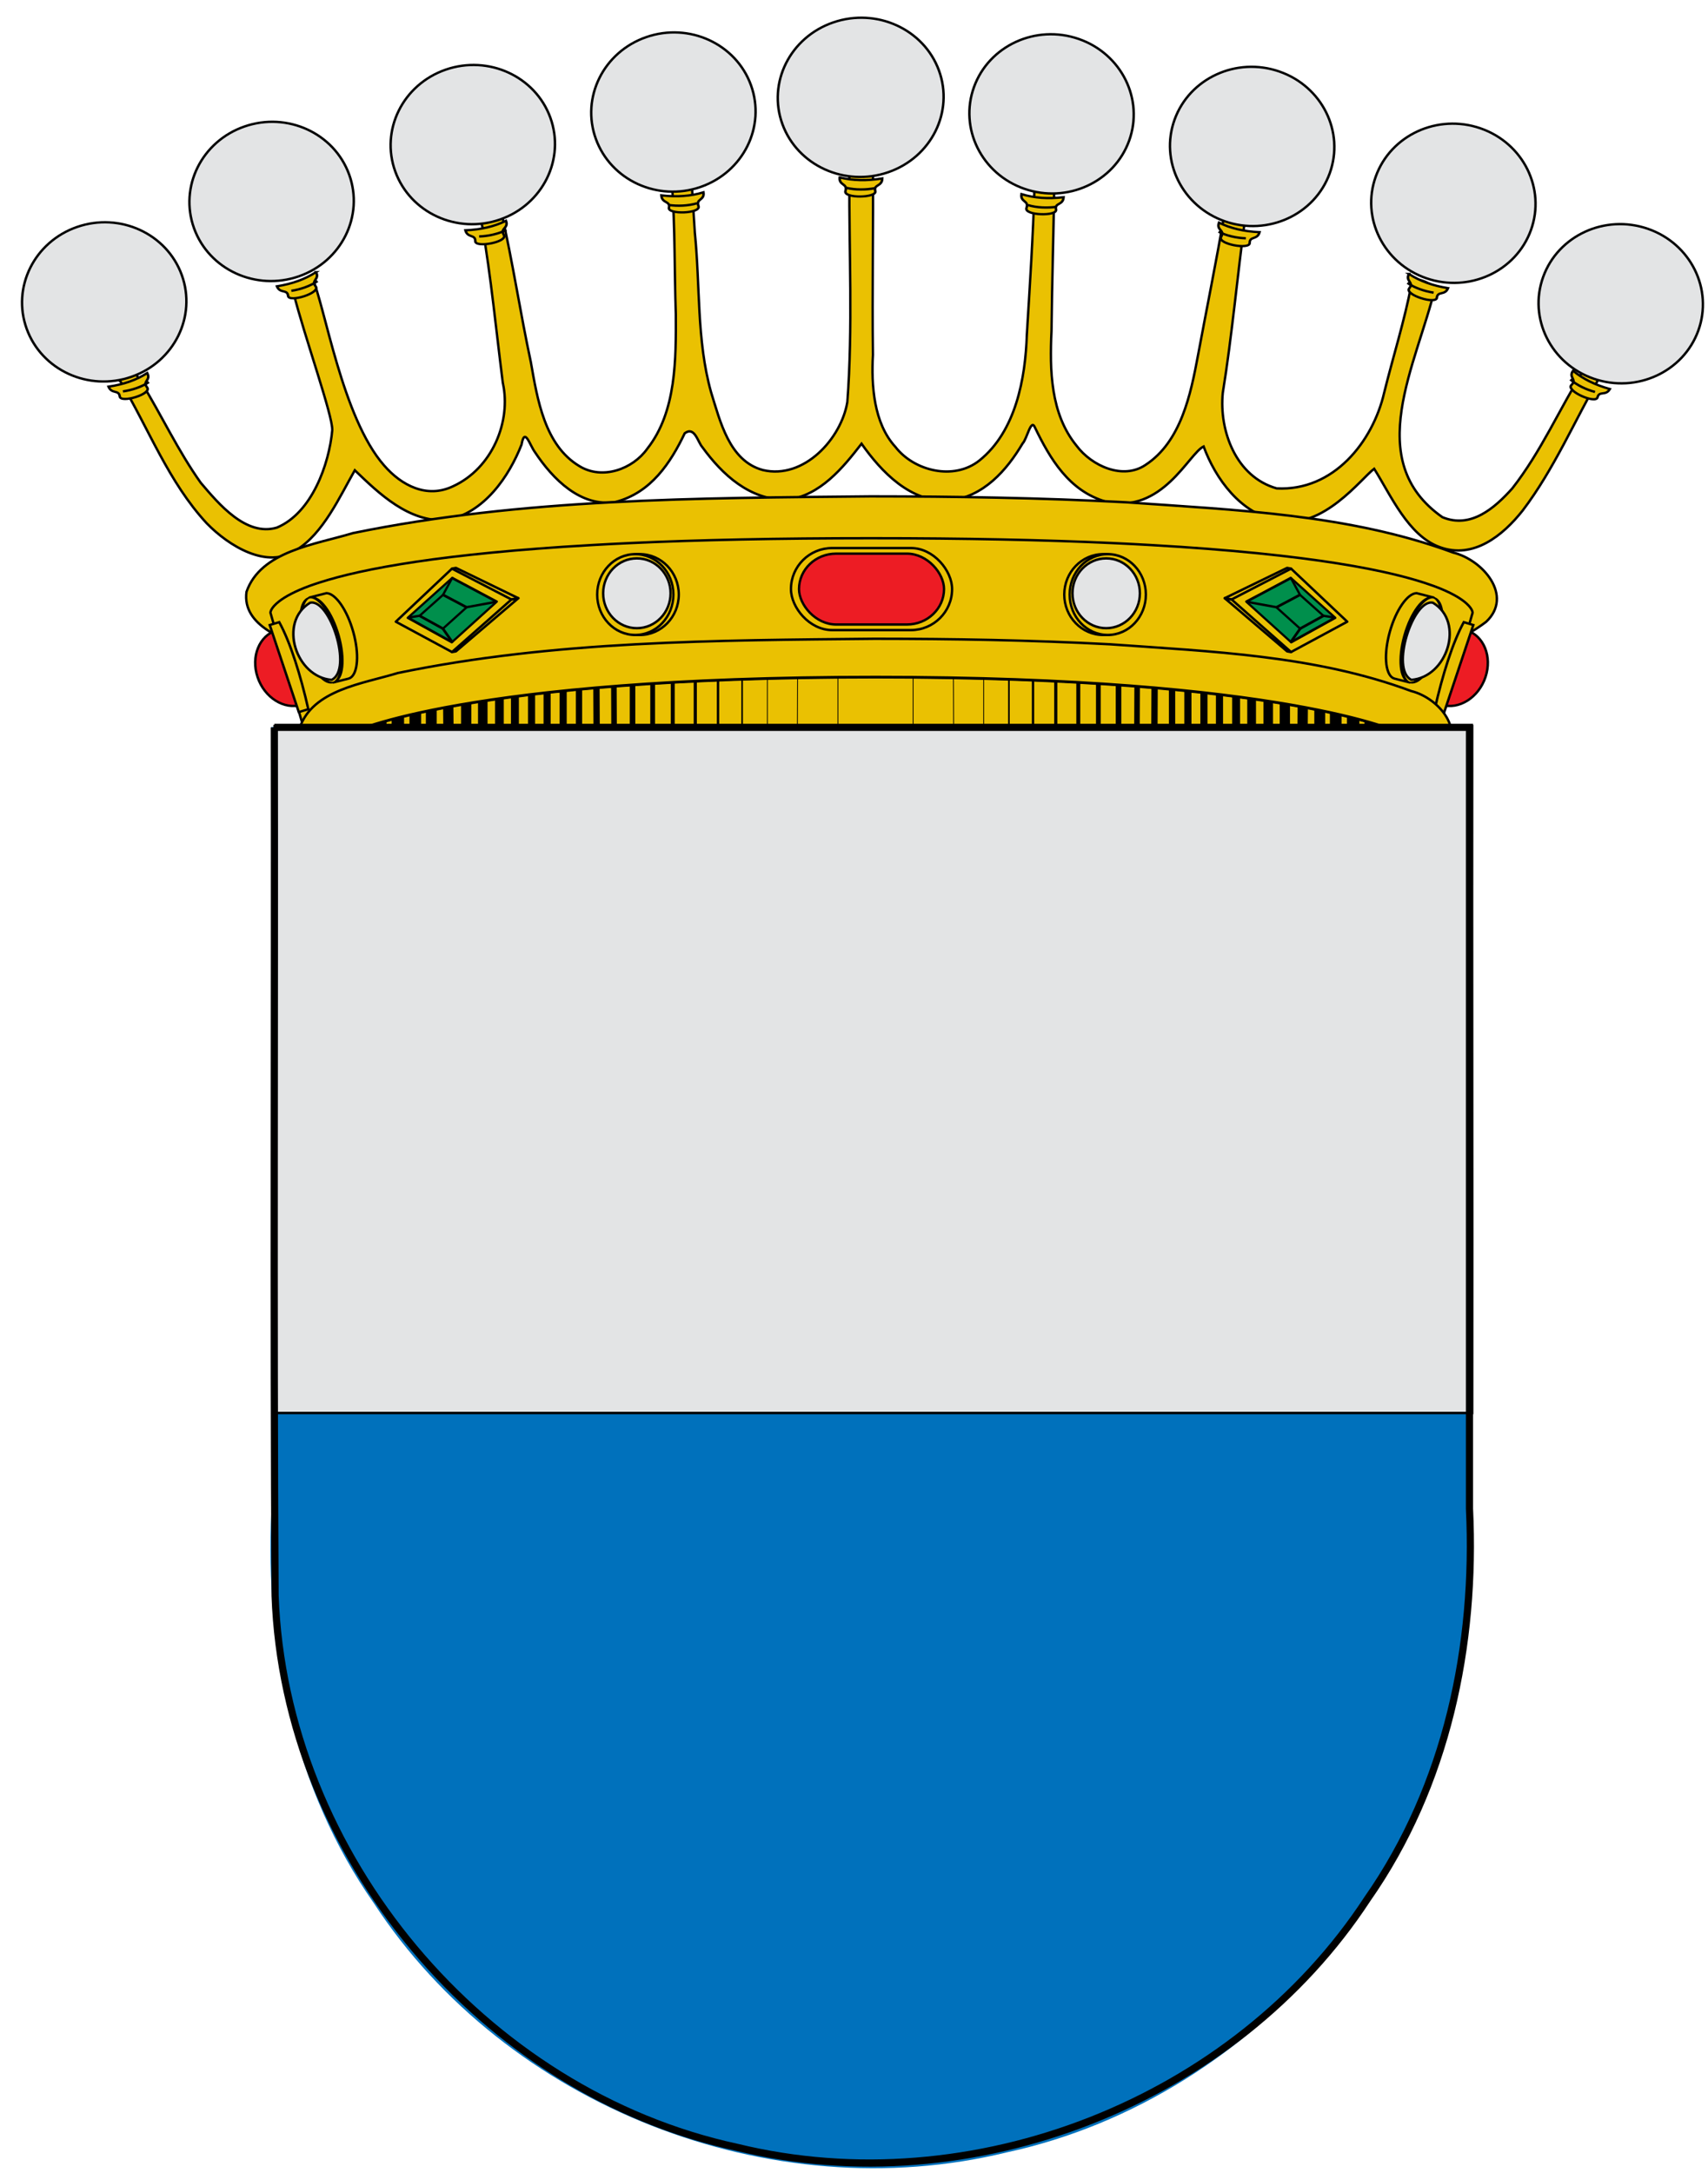 <?xml version="1.0" encoding="UTF-8" standalone="no"?>
<!-- Created with Inkscape (http://www.inkscape.org/) -->

<svg
   xmlns:dc="http://purl.org/dc/elements/1.1/"
   xmlns:cc="http://creativecommons.org/ns#"
   xmlns:rdf="http://www.w3.org/1999/02/22-rdf-syntax-ns#"
   xmlns:svg="http://www.w3.org/2000/svg"
   xmlns="http://www.w3.org/2000/svg"
   xmlns:sodipodi="http://sodipodi.sourceforge.net/DTD/sodipodi-0.dtd"
   xmlns:inkscape="http://www.inkscape.org/namespaces/inkscape"
   version="1.0"
   width="710.004"
   height="903.123"
   id="svg3194"
   inkscape:version="0.48.2 r9819"
   sodipodi:docname="COA Count of las Torres de Alcorrin.svg">
  <sodipodi:namedview
     pagecolor="#ffffff"
     bordercolor="#666666"
     borderopacity="1"
     objecttolerance="10"
     gridtolerance="10"
     guidetolerance="10"
     inkscape:pageopacity="0"
     inkscape:pageshadow="2"
     inkscape:window-width="1366"
     inkscape:window-height="706"
     id="namedview149"
     showgrid="false"
     inkscape:zoom="0.44680682"
     inkscape:cx="175.20911"
     inkscape:cy="407.53459"
     inkscape:window-x="-8"
     inkscape:window-y="-8"
     inkscape:window-maximized="1"
     inkscape:current-layer="svg3194"
     inkscape:object-paths="false"
     inkscape:object-nodes="false"
     inkscape:snap-smooth-nodes="false"
     inkscape:snap-nodes="false"
     inkscape:snap-global="false" />
  <defs
     id="defs3196">
    <inkscape:path-effect
       effect="spiro"
       id="path-effect9790"
       is_visible="true" />
    <inkscape:path-effect
       effect="spiro"
       id="path-effect9786"
       is_visible="true" />
    <inkscape:path-effect
       effect="spiro"
       id="path-effect8270"
       is_visible="true" />
    <inkscape:path-effect
       effect="spiro"
       id="path-effect13009"
       is_visible="true" />
    <inkscape:path-effect
       effect="spiro"
       id="path-effect13003"
       is_visible="true" />
    <inkscape:path-effect
       effect="spiro"
       id="path-effect12999"
       is_visible="true" />
    <inkscape:path-effect
       effect="spiro"
       id="path-effect12995"
       is_visible="true" />
    <inkscape:path-effect
       effect="spiro"
       id="path-effect12959"
       is_visible="true" />
    <inkscape:path-effect
       effect="spiro"
       id="path-effect12955"
       is_visible="true" />
    <inkscape:path-effect
       effect="spiro"
       id="path-effect12951"
       is_visible="true" />
    <inkscape:path-effect
       effect="spiro"
       id="path-effect12947"
       is_visible="true" />
    <inkscape:path-effect
       effect="spiro"
       id="path-effect12943"
       is_visible="true" />
    <inkscape:path-effect
       effect="spiro"
       id="path-effect12939"
       is_visible="true" />
    <inkscape:path-effect
       effect="spiro"
       id="path-effect12935"
       is_visible="true" />
    <inkscape:path-effect
       effect="spiro"
       id="path-effect12931"
       is_visible="true" />
    <inkscape:path-effect
       effect="spiro"
       id="path-effect12923"
       is_visible="true" />
    <inkscape:path-effect
       effect="spiro"
       id="path-effect12915"
       is_visible="true" />
    <inkscape:path-effect
       effect="spiro"
       id="path-effect12911"
       is_visible="true" />
    <inkscape:path-effect
       effect="spiro"
       id="path-effect12907"
       is_visible="true" />
    <inkscape:path-effect
       effect="spiro"
       id="path-effect12903"
       is_visible="true" />
    <inkscape:path-effect
       effect="spiro"
       id="path-effect12899"
       is_visible="true" />
    <inkscape:path-effect
       effect="spiro"
       id="path-effect12895"
       is_visible="true" />
    <inkscape:path-effect
       effect="spiro"
       id="path-effect12891"
       is_visible="true" />
    <inkscape:path-effect
       effect="spiro"
       id="path-effect12887"
       is_visible="true" />
    <inkscape:path-effect
       effect="spiro"
       id="path-effect12883"
       is_visible="true" />
    <inkscape:path-effect
       effect="spiro"
       id="path-effect12879"
       is_visible="true" />
    <inkscape:path-effect
       effect="spiro"
       id="path-effect12875"
       is_visible="true" />
    <inkscape:path-effect
       effect="spiro"
       id="path-effect12871"
       is_visible="true" />
    <inkscape:path-effect
       effect="spiro"
       id="path-effect12867"
       is_visible="true" />
    <inkscape:path-effect
       effect="spiro"
       id="path-effect12863"
       is_visible="true" />
    <inkscape:path-effect
       effect="spiro"
       id="path-effect12859"
       is_visible="true" />
    <inkscape:path-effect
       effect="spiro"
       id="path-effect12855"
       is_visible="true" />
    <inkscape:path-effect
       effect="spiro"
       id="path-effect12851"
       is_visible="true" />
    <inkscape:path-effect
       effect="spiro"
       id="path-effect12847"
       is_visible="true" />
    <inkscape:path-effect
       effect="spiro"
       id="path-effect12083"
       is_visible="true" />
    <inkscape:path-effect
       effect="spiro"
       id="path-effect12071"
       is_visible="true" />
    <inkscape:path-effect
       effect="spiro"
       id="path-effect12059"
       is_visible="true" />
    <inkscape:path-effect
       effect="spiro"
       id="path-effect12055"
       is_visible="true" />
    <inkscape:path-effect
       effect="spiro"
       id="path-effect12051"
       is_visible="true" />
    <inkscape:path-effect
       effect="spiro"
       id="path-effect12047"
       is_visible="true" />
    <inkscape:path-effect
       effect="spiro"
       id="path-effect12043"
       is_visible="true" />
    <inkscape:path-effect
       effect="spiro"
       id="path-effect12039"
       is_visible="true" />
    <inkscape:path-effect
       effect="spiro"
       id="path-effect12035"
       is_visible="true" />
    <inkscape:path-effect
       effect="spiro"
       id="path-effect5107"
       is_visible="true" />
    <inkscape:path-effect
       effect="spiro"
       id="path-effect12903-1"
       is_visible="true" />
    <inkscape:path-effect
       effect="spiro"
       id="path-effect5107-4"
       is_visible="true" />
    <inkscape:path-effect
       effect="spiro"
       id="path-effect12903-1-1"
       is_visible="true" />
    <inkscape:path-effect
       effect="spiro"
       id="path-effect5107-3"
       is_visible="true" />
    <inkscape:path-effect
       effect="spiro"
       id="path-effect12903-1-6"
       is_visible="true" />
    <clipPath
       clipPathUnits="userSpaceOnUse"
       id="clipPath11164">
      <path
         style="fill:none;stroke:#000000;stroke-width:2.989;stroke-linecap:butt;stroke-linejoin:miter;stroke-miterlimit:4;stroke-opacity:1;stroke-dasharray:none;stroke-dashoffset:0;marker:none;visibility:visible;display:inline;overflow:visible;enable-background:accumulate"
         d="m -455.175,346.149 c -0.203,120.344 0.408,240.701 -0.31,361.036 -3.821,107.997 -86.199,206.638 -191.393,229.445 -97.318,23.791 -206.264,-18.964 -261.194,-103.277 -32.898,-47.154 -45.013,-105.509 -42.3,-162.312 0,-108.298 0,-216.595 0,-324.893 165.066,0 330.132,0 495.198,0 z"
         id="path11166"
         inkscape:connector-curvature="0" />
    </clipPath>
  </defs>
  <g
     id="g3625"
     transform="matrix(0.984,0,0,1,9.206,8.168)">
    <g
       transform="translate(31.562,4.466)"
       id="layer3-4"
       style="display:inline"
       inkscape:label="Timbre">
      <g
         id="g2464">
        <path
           inkscape:connector-curvature="0"
           style="fill:#eac102;fill-opacity:1;stroke:#010101;stroke-width:1.008;stroke-miterlimit:4;stroke-dasharray:none"
           d="m 319.137,54.198 c -3.037,0.469 -0.396,5.061 -1.239,7.001 -0.174,31.055 1.508,62.271 -0.855,93.226 -2.518,15.175 -18.276,32.355 -35.689,28.3 -14.245,-3.797 -18.056,-20.346 -21.907,-32.448 -6.103,-21.493 -4.54,-44.138 -6.828,-66.169 -0.495,-7.646 -0.99,-15.292 -1.484,-22.938 -2.755,-0.126 -9.369,-1.413 -8.157,3.207 1.334,17.713 0.987,35.672 1.598,53.482 0.07,18.251 0.374,40.534 -12.036,55.983 -6.067,8.472 -18.975,13.155 -28.72,7.237 -14.744,-8.708 -17.736,-27.94 -20.479,-43.197 -4.502,-20.647 -7.684,-41.823 -12.46,-62.238 -2.993,1.081 -9.82,1.165 -8.063,5.766 3.751,21.495 5.875,43.434 8.688,65.132 3.618,16.018 -4.528,35.463 -20.97,42.892 -11.061,5.257 -21.821,-0.259 -29.177,-8.607 -17.813,-19.981 -25.01,-66.399 -30.451,-78.205 -4.193,0.954 -10.805,2.691 -7.816,6.528 4.593,18.025 16.658,51.13 16.348,57.044 -1.315,14.041 -8.573,34.336 -23.376,40.45 -13.038,3.819 -24.608,-9.866 -32.189,-18.651 -9.542,-13.199 -16.532,-28.002 -25.108,-41.807 -2.755,-2.667 -4.396,-11.569 -7.8,-10.645 -3.962,2.373 -4.957,7.549 -0.969,10.385 11.968,19.744 20.266,41.763 36.408,58.924 9.333,9.451 25.691,19.404 37.877,11.091 11.344,-6.81 18.327,-22.179 24.689,-33.125 10.333,9.784 22.809,21.616 38.564,20.74 16.116,-2.81 26.666,-18.323 31.876,-31.419 1.327,-7.509 3.466,0.27 5.656,3.148 7.556,11.224 19.43,23.08 34.158,20.681 14.931,-3.889 23.127,-16.219 29.126,-28.536 4.225,-3.025 5.469,3.639 7.469,5.825 8.378,11.314 19.922,22.024 35.814,21.858 14.034,-1.829 23.509,-13.308 31.408,-23.329 8.368,11.663 20.603,24.432 36.908,23.711 14.679,-1.666 24.365,-12.589 31.158,-23.858 1.816,-1.811 3.485,-10.378 5.126,-6.723 6.409,13.049 14.421,26.55 30.094,30.964 23.768,5.292 34.914,-19.987 41.219,-22.946 5.003,13.294 15.538,28.002 31.596,30.889 18.862,3.841 35.195,-17.84 40.455,-21.627 6.985,10.878 14.365,27.846 27.735,32.571 14.206,5.139 26.708,-4.879 34.997,-15.212 13.267,-17.173 21.92,-37.303 32.844,-55.964 3.456,-3.006 1.205,-5.577 -1.775,-7.576 -3.414,-2.989 -3.927,3.176 -5.155,4.905 -10.331,16.364 -18.15,34.184 -30.315,49.46 -7.462,8.18 -17.522,16.849 -29.501,11.944 -34.15,-23.559 -10.825,-63.357 -3.029,-95.578 -2.053,-1.43 -9.84,-5.578 -10.034,-1.325 -2.903,15.158 -7.754,30.088 -11.532,45.127 -4.803,20.45 -21.377,41.026 -45.408,39.803 -17.28,-4.815 -24.354,-24.012 -22.782,-39.656 3.923,-23.943 6.134,-48.501 9.438,-72.457 -2.733,-0.32 -6.336,-3.713 -8.719,-2.059 -3.422,19.64 -7.501,39.411 -11.23,59.091 -2.995,15.808 -7.113,35.694 -22.115,45.314 -9.511,6.357 -22.745,0.453 -29.126,-7.943 -11.084,-13.32 -11.367,-31.467 -10.592,-47.804 0.226,-21.233 0.909,-42.459 1.216,-63.69 -3.15,-0.417 -9.9,-0.937 -8.407,4.001 -0.596,20.313 -1.964,40.902 -3.24,61.3 -0.582,18.096 -4.644,40.188 -20.042,52.312 -10.773,8.456 -27.612,4.389 -35.501,-5.678 -9.18,-9.886 -10.183,-25.612 -9.469,-38.214 -0.341,-26.589 0.212,-53.827 0,-80.017 -2.945,-0.021 -5.766,-0.771 -8.719,-0.647 z"
           id="path10045"
           sodipodi:nodetypes="cccccccccccccccccccccccccccccccccccccccccccccccccccccccccsccccccccccc" />
        <path
           inkscape:connector-curvature="0"
           id="path5045"
           d="m 327.033,193.657 c -73.112,0.722 -147.064,0.79 -218.867,15.278 -16.024,4.784 -38.932,7.455 -44.947,24.4 -1.973,14.153 16.144,20.151 27.46,24.041 53.91,15.307 110.874,16.603 166.732,18.996 86.902,1.649 174.363,2.318 260.621,-9.112 23.565,-4.306 49.513,-6.963 68.891,-21.47 11.571,-10.721 -1.237,-25.711 -14.028,-28.794 -43.88,-15.926 -91.739,-17.634 -138.148,-20.877 -35.868,-1.851 -71.797,-2.437 -107.715,-2.461 z"
           style="fill:#eac102;fill-rule:evenodd;stroke:#000000;stroke-width:1.008;stroke-linecap:butt;stroke-linejoin:miter;stroke-miterlimit:4;stroke-opacity:1;stroke-dasharray:none" />
        <path
           inkscape:connector-curvature="0"
           id="path5047"
           d="m 327.259,211.055 c -39.85,0 -73.457,0.734 -101.782,2.01 -5.665,0.255 -11.134,0.54 -16.385,0.835 -62.985,3.54 -96.758,9.798 -114.857,15.515 -1.508,0.476 -2.939,0.936 -4.238,1.404 -6.472,2.33 -10.452,4.561 -12.874,6.373 -0.476,0.356 -0.886,0.699 -1.251,1.024 -0.378,0.338 -0.694,0.648 -0.969,0.948 -1.618,1.77 -1.574,2.845 -1.574,2.845 l 13.762,47 44.999,0 390.338,0 44.999,0 13.762,-47 c 0,0 0.044,-1.075 -1.574,-2.845 -0.274,-0.3 -0.59,-0.611 -0.969,-0.948 -2.214,-1.982 -6.356,-4.6 -14.125,-7.397 -0.011,-0.004 -0.029,0.004 -0.04,0 -16.881,-6.07 -50.819,-13.083 -119.055,-16.918 -0.013,-7.3e-4 -0.028,7.3e-4 -0.04,0 -5.251,-0.295 -10.68,-0.579 -16.345,-0.835 -28.326,-1.276 -61.929,-2.01 -101.782,-2.01 z"
           style="fill:#eac102;fill-opacity:1;fill-rule:evenodd;stroke:#000000;stroke-width:1.008;stroke-linecap:butt;stroke-linejoin:miter;stroke-miterlimit:4;stroke-opacity:1;stroke-dasharray:none" />
        <path
           transform="matrix(0.714,0,0,0.728,-840.975,-280.273)"
           d="m 1796.348,707.071 c 0,12.739 -10.327,23.066 -23.066,23.066 -12.739,0 -23.066,-10.327 -23.066,-23.066 0,-12.739 10.327,-23.066 23.066,-23.066 12.739,0 23.066,10.327 23.066,23.066 z"
           sodipodi:ry="23.065676"
           sodipodi:rx="23.065676"
           sodipodi:cy="707.07074"
           sodipodi:cx="1773.2821"
           id="path5051"
           style="fill:#eac102;fill-opacity:1;fill-rule:evenodd;stroke:#000000;stroke-width:1.399;stroke-linecap:round;stroke-linejoin:round;stroke-miterlimit:4;stroke-opacity:1;stroke-dasharray:none;stroke-dashoffset:0;marker:none;visibility:visible;display:inline;overflow:visible;enable-background:accumulate"
           sodipodi:type="arc" />
        <path
           sodipodi:type="arc"
           style="fill:#eac102;fill-opacity:1;fill-rule:evenodd;stroke:#000000;stroke-width:1.415;stroke-linecap:round;stroke-linejoin:round;stroke-miterlimit:4;stroke-opacity:1;stroke-dasharray:none;stroke-dashoffset:0;marker:none;visibility:visible;display:inline;overflow:visible;enable-background:accumulate"
           id="path5053"
           sodipodi:cx="1773.2821"
           sodipodi:cy="707.07074"
           sodipodi:rx="23.065676"
           sodipodi:ry="23.065676"
           d="m 1796.348,707.071 c 0,12.739 -10.327,23.066 -23.066,23.066 -12.739,0 -23.066,-10.327 -23.066,-23.066 0,-12.739 10.327,-23.066 23.066,-23.066 12.739,0 23.066,10.327 23.066,23.066 z"
           transform="matrix(0.698,0,0,0.728,-810.693,-280.273)" />
        <path
           transform="matrix(0.617,0,0,0.629,-667.72,-210.807)"
           d="m 1796.348,707.071 c 0,12.739 -10.327,23.066 -23.066,23.066 -12.739,0 -23.066,-10.327 -23.066,-23.066 0,-12.739 10.327,-23.066 23.066,-23.066 12.739,0 23.066,10.327 23.066,23.066 z"
           sodipodi:ry="23.065676"
           sodipodi:rx="23.065676"
           sodipodi:cy="707.07074"
           sodipodi:cx="1773.2821"
           id="path5055"
           style="fill:#e3e4e5;fill-opacity:1;fill-rule:evenodd;stroke:#000000;stroke-width:1.618;stroke-linecap:round;stroke-linejoin:round;stroke-miterlimit:4;stroke-opacity:1;stroke-dasharray:none;stroke-dashoffset:0;marker:none;visibility:visible;display:inline;overflow:visible;enable-background:accumulate"
           sodipodi:type="arc" />
        <path
           sodipodi:type="arc"
           style="fill:#eac102;fill-opacity:1;fill-rule:evenodd;stroke:#000000;stroke-width:1.399;stroke-linecap:round;stroke-linejoin:round;stroke-miterlimit:4;stroke-opacity:1;stroke-dasharray:none;stroke-dashoffset:0;marker:none;visibility:visible;display:inline;overflow:visible;enable-background:accumulate"
           id="path7347"
           sodipodi:cx="1773.2821"
           sodipodi:cy="707.07074"
           sodipodi:rx="23.065676"
           sodipodi:ry="23.065676"
           d="m 1796.348,707.071 c 0,12.739 -10.327,23.066 -23.066,23.066 -12.739,0 -23.066,-10.327 -23.066,-23.066 0,-12.739 10.327,-23.066 23.066,-23.066 12.739,0 23.066,10.327 23.066,23.066 z"
           transform="matrix(-0.714,0,0,0.728,1495.493,-280.273)" />
        <path
           transform="matrix(-0.698,0,0,0.728,1465.21,-280.273)"
           d="m 1796.348,707.071 c 0,12.739 -10.327,23.066 -23.066,23.066 -12.739,0 -23.066,-10.327 -23.066,-23.066 0,-12.739 10.327,-23.066 23.066,-23.066 12.739,0 23.066,10.327 23.066,23.066 z"
           sodipodi:ry="23.065676"
           sodipodi:rx="23.065676"
           sodipodi:cy="707.07074"
           sodipodi:cx="1773.2821"
           id="path7349"
           style="fill:#eac102;fill-opacity:1;fill-rule:evenodd;stroke:#000000;stroke-width:1.415;stroke-linecap:round;stroke-linejoin:round;stroke-miterlimit:4;stroke-opacity:1;stroke-dasharray:none;stroke-dashoffset:0;marker:none;visibility:visible;display:inline;overflow:visible;enable-background:accumulate"
           sodipodi:type="arc" />
        <path
           sodipodi:type="arc"
           style="fill:#e3e4e5;fill-opacity:1;fill-rule:evenodd;stroke:#000000;stroke-width:1.618;stroke-linecap:round;stroke-linejoin:round;stroke-miterlimit:4;stroke-opacity:1;stroke-dasharray:none;stroke-dashoffset:0;marker:none;visibility:visible;display:inline;overflow:visible;enable-background:accumulate"
           id="path7351"
           sodipodi:cx="1773.2821"
           sodipodi:cy="707.07074"
           sodipodi:rx="23.065676"
           sodipodi:ry="23.065676"
           d="m 1796.348,707.071 c 0,12.739 -10.327,23.066 -23.066,23.066 -12.739,0 -23.066,-10.327 -23.066,-23.066 0,-12.739 10.327,-23.066 23.066,-23.066 12.739,0 23.066,10.327 23.066,23.066 z"
           transform="matrix(-0.617,0,0,0.629,1322.237,-210.807)" />
        <path
           inkscape:connector-curvature="0"
           style="fill:none;stroke:#000000;stroke-width:1.008;stroke-linecap:round;stroke-linejoin:round;stroke-miterlimit:4;stroke-opacity:1;stroke-dasharray:none"
           d="m 178.06,235.987 -26.366,-12.593 -1.689,0.304 25.146,12.812 2.909,-0.524 z"
           id="path7354"
           sodipodi:nodetypes="ccccc" />
        <path
           inkscape:connector-curvature="0"
           sodipodi:nodetypes="ccccc"
           id="path5069"
           d="m 178.06,235.987 -26.366,22.086 -1.689,0.304 25.146,-21.867 2.909,-0.524 z"
           style="fill:none;stroke:#000000;stroke-width:1.008;stroke-linecap:round;stroke-linejoin:round;stroke-miterlimit:4;stroke-opacity:1;stroke-dasharray:none" />
        <path
           inkscape:connector-curvature="0"
           style="fill:none;stroke:#000000;stroke-width:1.008;stroke-linecap:round;stroke-linejoin:round;stroke-miterlimit:4;stroke-opacity:1;stroke-dasharray:none;stroke-dashoffset:0;marker:none;visibility:visible;display:inline;overflow:visible;enable-background:accumulate"
           d="m 149.967,258.324 -23.679,-12.572 23.625,-21.948"
           id="path5071"
           sodipodi:nodetypes="ccc" />
        <g
           style="stroke:#000000;stroke-width:1.963;stroke-miterlimit:4;stroke-opacity:1;stroke-dasharray:none"
           id="g5073"
           transform="matrix(-0.523,0.094,0,0.504,1161.08,-294.588)">
          <path
             inkscape:connector-curvature="0"
             id="path5075"
             d="m 1897.048,701.806 36.161,26.636 35.632,-26.812 -35.809,-26.107 -35.985,26.283 z"
             style="fill:#008f4c;fill-rule:evenodd;stroke:#000000;stroke-width:1.963;stroke-linecap:round;stroke-linejoin:round;stroke-miterlimit:4;stroke-opacity:1;stroke-dasharray:none" />
          <path
             inkscape:connector-curvature="0"
             style="fill:none;stroke:#000000;stroke-width:1.963;stroke-linecap:round;stroke-linejoin:round;stroke-miterlimit:4;stroke-opacity:1;stroke-dasharray:none"
             d="m 1921.365,701.89 19.128,14.028 18.849,-14.121 -18.942,-13.75 -19.035,13.842 z"
             id="path5077" />
          <path
             inkscape:connector-curvature="0"
             sodipodi:nodetypes="cc"
             id="path5079"
             d="m 1933.033,728.266 7.497,-12.348"
             style="fill:none;stroke:#000000;stroke-width:1.963;stroke-linecap:round;stroke-linejoin:round;stroke-miterlimit:4;stroke-opacity:1;stroke-dasharray:none" />
          <path
             inkscape:connector-curvature="0"
             sodipodi:nodetypes="cc"
             id="path5081"
             d="m 1968.312,701.63 -9.041,0.133"
             style="fill:none;stroke:#000000;stroke-width:1.963;stroke-linecap:round;stroke-linejoin:round;stroke-miterlimit:4;stroke-opacity:1;stroke-dasharray:none" />
          <path
             inkscape:connector-curvature="0"
             id="path5083"
             d="m 1921.391,701.806 -23.637,0"
             style="fill:none;stroke:#000000;stroke-width:1.963;stroke-linecap:round;stroke-linejoin:round;stroke-miterlimit:4;stroke-opacity:1;stroke-dasharray:none" />
          <path
             inkscape:connector-curvature="0"
             sodipodi:nodetypes="cc"
             id="path5085"
             d="m 1940.485,688.18 -7.452,-12.657"
             style="fill:none;stroke:#000000;stroke-width:1.963;stroke-linecap:round;stroke-linejoin:round;stroke-miterlimit:4;stroke-opacity:1;stroke-dasharray:none" />
        </g>
        <path
           inkscape:connector-curvature="0"
           sodipodi:nodetypes="ccccc"
           id="path5089"
           d="m 476.458,235.987 26.366,-12.593 1.689,0.304 -25.146,12.812 -2.909,-0.524 z"
           style="fill:none;stroke:#000000;stroke-width:1.008;stroke-linecap:round;stroke-linejoin:round;stroke-miterlimit:4;stroke-opacity:1;stroke-dasharray:none" />
        <path
           inkscape:connector-curvature="0"
           style="fill:none;stroke:#000000;stroke-width:1.008;stroke-linecap:round;stroke-linejoin:round;stroke-miterlimit:4;stroke-opacity:1;stroke-dasharray:none"
           d="m 476.458,235.987 26.366,22.086 1.689,0.304 -25.146,-21.867 -2.909,-0.524 z"
           id="path5091"
           sodipodi:nodetypes="ccccc" />
        <path
           inkscape:connector-curvature="0"
           sodipodi:nodetypes="ccc"
           id="path5093"
           d="m 504.551,258.324 23.679,-12.572 -23.625,-21.948"
           style="fill:none;stroke:#000000;stroke-width:1.008;stroke-linecap:round;stroke-linejoin:round;stroke-miterlimit:4;stroke-opacity:1;stroke-dasharray:none;stroke-dashoffset:0;marker:none;visibility:visible;display:inline;overflow:visible;enable-background:accumulate" />
        <g
           style="stroke:#000000;stroke-width:1.963;stroke-miterlimit:4;stroke-opacity:1;stroke-dasharray:none"
           transform="matrix(0.523,0.094,0,0.504,-506.562,-294.588)"
           id="g5095">
          <path
             inkscape:connector-curvature="0"
             style="fill:#008f4c;fill-rule:evenodd;stroke:#000000;stroke-width:1.963;stroke-linecap:round;stroke-linejoin:round;stroke-miterlimit:4;stroke-opacity:1;stroke-dasharray:none"
             d="m 1897.048,701.806 36.161,26.636 35.632,-26.812 -35.809,-26.107 -35.985,26.283 z"
             id="path5097" />
          <path
             inkscape:connector-curvature="0"
             id="path5099"
             d="m 1921.365,701.89 19.128,14.028 18.849,-14.121 -18.942,-13.75 -19.035,13.842 z"
             style="fill:none;stroke:#000000;stroke-width:1.963;stroke-linecap:round;stroke-linejoin:round;stroke-miterlimit:4;stroke-opacity:1;stroke-dasharray:none" />
          <path
             inkscape:connector-curvature="0"
             style="fill:none;stroke:#000000;stroke-width:1.963;stroke-linecap:round;stroke-linejoin:round;stroke-miterlimit:4;stroke-opacity:1;stroke-dasharray:none"
             d="m 1933.033,728.266 7.497,-12.348"
             id="path5101"
             sodipodi:nodetypes="cc" />
          <path
             inkscape:connector-curvature="0"
             style="fill:none;stroke:#000000;stroke-width:1.963;stroke-linecap:round;stroke-linejoin:round;stroke-miterlimit:4;stroke-opacity:1;stroke-dasharray:none"
             d="m 1968.312,701.63 -9.041,0.133"
             id="path5103"
             sodipodi:nodetypes="cc" />
          <path
             inkscape:connector-curvature="0"
             style="fill:none;stroke:#000000;stroke-width:1.963;stroke-linecap:round;stroke-linejoin:round;stroke-miterlimit:4;stroke-opacity:1;stroke-dasharray:none"
             d="m 1921.391,701.806 -23.637,0"
             id="path5105" />
          <path
             inkscape:connector-curvature="0"
             style="fill:none;stroke:#000000;stroke-width:1.963;stroke-linecap:round;stroke-linejoin:round;stroke-miterlimit:4;stroke-opacity:1;stroke-dasharray:none"
             d="m 1940.485,688.18 -7.452,-12.657"
             id="path5107"
             sodipodi:nodetypes="cc" />
        </g>
        <rect
           rx="17.408"
           ry="17.049"
           y="215.143"
           x="293.221"
           height="34.098"
           width="68.076"
           id="rect5111"
           style="fill:#eac102;fill-opacity:1;fill-rule:nonzero;stroke:#000000;stroke-width:1.008;stroke-linecap:butt;stroke-linejoin:miter;stroke-miterlimit:4;stroke-opacity:1;stroke-dasharray:none;stroke-dashoffset:0;marker:none;visibility:visible;display:inline;overflow:visible;enable-background:accumulate" />
        <rect
           style="fill:#ed1c24;fill-opacity:1;fill-rule:nonzero;stroke:#000000;stroke-width:1.008;stroke-linecap:butt;stroke-linejoin:miter;stroke-miterlimit:4;stroke-opacity:1;stroke-dasharray:none;stroke-dashoffset:0;marker:none;visibility:visible;display:inline;overflow:visible;enable-background:accumulate"
           id="rect5113"
           width="61.255"
           height="29.445"
           x="296.631"
           y="217.47"
           ry="14.723"
           rx="15.663" />
        <g
           style="stroke:#000000;stroke-width:0.805;stroke-miterlimit:4;stroke-opacity:1;stroke-dasharray:none"
           id="g5162"
           transform="matrix(1.291,0,0,1.214,-998.405,-531.022)">
          <g
             style="stroke:#000000;stroke-width:1.711;stroke-miterlimit:4;stroke-opacity:1;stroke-dasharray:none"
             id="g5164"
             transform="matrix(-0.448,0.143,0.143,0.448,1663.106,44.925)">
            <path
               inkscape:connector-curvature="0"
               style="fill:#ed1c24;fill-opacity:1;fill-rule:nonzero;stroke:#000000;stroke-width:1.711;stroke-linecap:butt;stroke-linejoin:miter;stroke-miterlimit:4;stroke-opacity:1;stroke-dasharray:none;stroke-dashoffset:0;marker:none;visibility:visible;display:inline;overflow:visible;enable-background:accumulate"
               d="m 2069.062,730.688 c 0.224,0.008 0.431,0.094 0.656,0.094 12.759,0 23.094,-12.766 23.094,-28.5 0,-15.734 -10.335,-28.5 -23.094,-28.5 -0.225,0 -0.432,0.086 -0.656,0.094 l 0,56.812 z"
               id="path5166" />
            <path
               inkscape:connector-curvature="0"
               style="fill:#eac102;fill-opacity:1;fill-rule:nonzero;stroke:#000000;stroke-width:1.711;stroke-linecap:butt;stroke-linejoin:miter;stroke-miterlimit:4;stroke-opacity:1;stroke-dasharray:none;stroke-dashoffset:0;marker:none;visibility:visible;display:inline;overflow:visible;enable-background:accumulate"
               d="m 2066.286,668.732 6.95,0 0,66.529 -6.95,0 c -2.458,-25.69 -2.862,-50.125 0,-66.529 z"
               id="path5168"
               sodipodi:nodetypes="ccccc" />
          </g>
          <g
             style="stroke:#000000;stroke-width:1.711;stroke-miterlimit:4;stroke-opacity:1;stroke-dasharray:none"
             id="g5170"
             transform="matrix(-0.455,0.122,0.122,0.455,1690.398,77.274)">
            <path
               inkscape:connector-curvature="0"
               style="fill:#eac102;fill-opacity:1;fill-rule:evenodd;stroke:#000000;stroke-width:1.711;stroke-linecap:round;stroke-linejoin:round;stroke-miterlimit:4;stroke-opacity:1;stroke-dasharray:none;stroke-dashoffset:0;marker:none;visibility:visible;display:inline;overflow:visible;enable-background:accumulate"
               d="m 2030.156,670.594 c -6.01,1.755 -10.688,15.383 -10.687,31.906 0,16.522 4.678,30.119 10.687,31.875 l 0.25,0.062 c 0.352,0.083 0.703,0.125 1.063,0.125 l 10.844,-0.024 0,-18.352 c 0.738,-4.161 1.156,-8.779 1.156,-13.688 0,-4.908 -0.418,-9.558 -1.156,-13.719 l 0,-18.179 -12.156,-0.009 z"
               id="path5172"
               sodipodi:nodetypes="cscccccsccc" />
            <path
               sodipodi:type="arc"
               style="fill:#eac102;fill-opacity:1;fill-rule:evenodd;stroke:#000000;stroke-width:1.22;stroke-linecap:round;stroke-linejoin:round;stroke-miterlimit:4;stroke-opacity:1;stroke-dasharray:none;stroke-dashoffset:0;marker:none;visibility:visible;display:inline;overflow:visible;enable-background:accumulate"
               id="path5174"
               sodipodi:cx="2042.3096"
               sodipodi:cy="702.48627"
               sodipodi:rx="6.0690784"
               sodipodi:ry="32.088638"
               d="m 2048.379,702.486 c 0,17.722 -2.717,32.089 -6.069,32.089 -3.352,0 -6.069,-14.367 -6.069,-32.089 0,-17.722 2.717,-32.089 6.069,-32.089 3.352,0 6.069,14.367 6.069,32.089 z"
               transform="matrix(1.979,0,0,0.994,-1999.373,4.335)" />
            <path
               inkscape:connector-curvature="0"
               style="fill:#e3e4e5;fill-opacity:1;fill-rule:evenodd;stroke:#000000;stroke-width:1.711;stroke-linecap:round;stroke-linejoin:round;stroke-miterlimit:4;stroke-opacity:1;stroke-dasharray:none;stroke-dashoffset:0;marker:none;visibility:visible;display:inline;overflow:visible;enable-background:accumulate"
               d="m 2042.955,674.401 c 25.152,7.781 23.558,49.664 0,57.979 -16.346,-3.472 -14.067,-57.719 0,-57.979 z"
               id="path5176"
               sodipodi:nodetypes="ccc" />
          </g>
        </g>
        <g
           style="stroke:#000000;stroke-width:0.805;stroke-miterlimit:4;stroke-opacity:1;stroke-dasharray:none"
           transform="matrix(-1.291,0,0,1.214,1652.923,-531.022)"
           id="g5178">
          <g
             style="stroke:#000000;stroke-width:1.711;stroke-miterlimit:4;stroke-opacity:1;stroke-dasharray:none"
             transform="matrix(-0.448,0.143,0.143,0.448,1663.106,44.925)"
             id="g5180">
            <path
               inkscape:connector-curvature="0"
               id="path5182"
               d="m 2069.062,730.688 c 0.224,0.008 0.431,0.094 0.656,0.094 12.759,0 23.094,-12.766 23.094,-28.5 0,-15.734 -10.335,-28.5 -23.094,-28.5 -0.225,0 -0.432,0.086 -0.656,0.094 l 0,56.812 z"
               style="fill:#ed1c24;fill-opacity:1;fill-rule:nonzero;stroke:#000000;stroke-width:1.711;stroke-linecap:butt;stroke-linejoin:miter;stroke-miterlimit:4;stroke-opacity:1;stroke-dasharray:none;stroke-dashoffset:0;marker:none;visibility:visible;display:inline;overflow:visible;enable-background:accumulate" />
            <path
               inkscape:connector-curvature="0"
               sodipodi:nodetypes="ccccc"
               id="path5184"
               d="m 2066.286,668.732 6.95,0 0,66.529 -6.95,0 c -2.458,-25.69 -2.862,-50.125 0,-66.529 z"
               style="fill:#eac102;fill-opacity:1;fill-rule:nonzero;stroke:#000000;stroke-width:1.711;stroke-linecap:butt;stroke-linejoin:miter;stroke-miterlimit:4;stroke-opacity:1;stroke-dasharray:none;stroke-dashoffset:0;marker:none;visibility:visible;display:inline;overflow:visible;enable-background:accumulate" />
          </g>
          <g
             style="stroke:#000000;stroke-width:1.711;stroke-miterlimit:4;stroke-opacity:1;stroke-dasharray:none"
             transform="matrix(-0.455,0.122,0.122,0.455,1690.398,77.274)"
             id="g5186">
            <path
               inkscape:connector-curvature="0"
               sodipodi:nodetypes="cscccccsccc"
               id="path5188"
               d="m 2030.156,670.594 c -6.01,1.755 -10.688,15.383 -10.687,31.906 0,16.522 4.678,30.119 10.687,31.875 l 0.25,0.062 c 0.352,0.083 0.703,0.125 1.063,0.125 l 10.844,-0.024 0,-18.352 c 0.738,-4.161 1.156,-8.779 1.156,-13.688 0,-4.908 -0.418,-9.558 -1.156,-13.719 l 0,-18.179 -12.156,-0.009 z"
               style="fill:#eac102;fill-opacity:1;fill-rule:evenodd;stroke:#000000;stroke-width:1.711;stroke-linecap:round;stroke-linejoin:round;stroke-miterlimit:4;stroke-opacity:1;stroke-dasharray:none;stroke-dashoffset:0;marker:none;visibility:visible;display:inline;overflow:visible;enable-background:accumulate" />
            <path
               transform="matrix(1.979,0,0,0.994,-1999.373,4.335)"
               d="m 2048.379,702.486 c 0,17.722 -2.717,32.089 -6.069,32.089 -3.352,0 -6.069,-14.367 -6.069,-32.089 0,-17.722 2.717,-32.089 6.069,-32.089 3.352,0 6.069,14.367 6.069,32.089 z"
               sodipodi:ry="32.088638"
               sodipodi:rx="6.0690784"
               sodipodi:cy="702.48627"
               sodipodi:cx="2042.3096"
               id="path5190"
               style="fill:#eac102;fill-opacity:1;fill-rule:evenodd;stroke:#000000;stroke-width:1.22;stroke-linecap:round;stroke-linejoin:round;stroke-miterlimit:4;stroke-opacity:1;stroke-dasharray:none;stroke-dashoffset:0;marker:none;visibility:visible;display:inline;overflow:visible;enable-background:accumulate"
               sodipodi:type="arc" />
            <path
               inkscape:connector-curvature="0"
               sodipodi:nodetypes="ccc"
               id="path5192"
               d="m 2042.955,674.401 c 25.152,7.781 23.558,49.664 0,57.979 -16.346,-3.472 -14.067,-57.719 0,-57.979 z"
               style="fill:#e3e4e5;fill-opacity:1;fill-rule:evenodd;stroke:#000000;stroke-width:1.711;stroke-linecap:round;stroke-linejoin:round;stroke-miterlimit:4;stroke-opacity:1;stroke-dasharray:none;stroke-dashoffset:0;marker:none;visibility:visible;display:inline;overflow:visible;enable-background:accumulate" />
          </g>
        </g>
        <path
           inkscape:connector-curvature="0"
           sodipodi:nodetypes="czczc"
           id="path4069"
           d="m 107.514,291.821 c 0,0 47.845,-23.114 221.432,-23.114 173.012,0 221.432,23.114 221.432,23.114 0,0 -40.468,23.114 -221.432,23.114 -181.539,0 -221.432,-23.114 -221.432,-23.114 z"
           style="fill:#eac102;fill-rule:evenodd;stroke:#000000;stroke-width:1.303px;stroke-linecap:butt;stroke-linejoin:miter;stroke-opacity:1;display:inline" />
        <path
           inkscape:connector-curvature="0"
           d="m 272.586,318.626 0,-53.479"
           style="font-size:12px;fill:none;stroke:#000000;stroke-width:0.678;display:inline"
           id="path4071" />
        <path
           inkscape:connector-curvature="0"
           d="m 262.411,318.626 0,-53.479"
           style="font-size:12px;fill:none;stroke:#000000;stroke-width:0.998;display:inline"
           id="path4073" />
        <path
           inkscape:connector-curvature="0"
           d="m 252.806,318.626 0,-53.479"
           style="font-size:12px;fill:none;stroke:#000000;stroke-width:1.336;display:inline"
           id="path4075" />
        <path
           inkscape:connector-curvature="0"
           d="m 243.284,318.626 0,-53.479"
           style="font-size:12px;fill:none;stroke:#000000;stroke-width:1.675;display:inline"
           id="path4077" />
        <path
           inkscape:connector-curvature="0"
           d="m 234.799,318.626 0,-53.479"
           style="font-size:12px;fill:none;stroke:#000000;stroke-width:2.014;display:inline"
           id="path4079" />
        <path
           inkscape:connector-curvature="0"
           d="m 218.617,315.742 -0.224,-48.675 m 7.896,49.315 0,-50.914"
           style="font-size:12px;fill:none;stroke:#000000;stroke-width:2.353;display:inline"
           id="path4081" />
        <path
           inkscape:connector-curvature="0"
           d="m 203.678,313.554 0,-44.845 m 7.569,46.126 -0.224,-47.725"
           style="font-size:12px;fill:none;stroke:#000000;stroke-width:2.673;display:inline"
           id="path4083" />
        <path
           inkscape:connector-curvature="0"
           d="m 183.635,310.993 0,-39.401 m 6.576,40.041 0,-41.322 m 6.775,42.602 0,-42.925"
           style="font-size:12px;fill:none;stroke:#000000;stroke-width:3.012;display:inline"
           id="path4085" />
        <path
           inkscape:connector-curvature="0"
           d="m 176.61,310.67 0,-38.116"
           style="font-size:12px;fill:none;stroke:#000000;stroke-width:3.35;display:inline"
           id="path4087" />
        <path
           inkscape:connector-curvature="0"
           d="m 170.059,308.749 0,-35.555"
           style="font-size:12px;fill:none;stroke:#000000;stroke-width:3.689;display:inline"
           id="path4089" />
        <path
           inkscape:connector-curvature="0"
           d="m 163.034,307.787 0,-32.994"
           style="font-size:12px;fill:none;stroke:#000000;stroke-width:4.028;display:inline"
           id="path4091" />
        <path
           inkscape:connector-curvature="0"
           d="m 148.652,304.908 -0.224,-26.269 m 7.595,27.549 0,-29.47"
           style="font-size:12px;fill:none;stroke:#000000;stroke-width:4.348;display:inline"
           id="path4093" />
        <path
           inkscape:connector-curvature="0"
           d="m 141.282,302.665 0,-23.067"
           style="font-size:12px;fill:none;stroke:#000000;stroke-width:4.593;display:inline"
           id="path4095" />
        <path
           inkscape:connector-curvature="0"
           d="m 134.532,300.794 0,-19.209"
           style="font-size:12px;fill:none;stroke:#000000;stroke-width:4.932;display:inline"
           id="path4097" />
        <path
           inkscape:connector-curvature="0"
           d="m 127.162,298.233 0,-15.045"
           style="font-size:12px;fill:none;stroke:#000000;stroke-width:5.252;display:inline"
           id="path4099" />
        <path
           inkscape:connector-curvature="0"
           d="m 119.586,296.952 0,-11.203"
           style="font-size:12px;fill:none;stroke:#000000;stroke-width:5.572;display:inline"
           id="path4101" />
        <path
           inkscape:connector-curvature="0"
           d="m 111.569,294.394 0,-5.444"
           style="font-size:12px;fill:none;stroke:#000000;stroke-width:6.569;display:inline"
           id="path4103" />
        <path
           inkscape:connector-curvature="0"
           d="m 313.069,315.742 0,-48.993 m -17.238,50.595 0.224,-51.876 m -12.788,52.516 0,-52.839"
           style="font-size:12px;fill:none;stroke:#000000;stroke-width:0.339;display:inline"
           id="path4105" />
        <path
           inkscape:connector-curvature="0"
           id="path4107"
           style="font-size:12px;fill:none;stroke:#000000;stroke-width:0.678;display:inline"
           d="m 385.307,318.626 0,-53.479" />
        <path
           inkscape:connector-curvature="0"
           id="path4109"
           style="font-size:12px;fill:none;stroke:#000000;stroke-width:0.998;display:inline"
           d="m 395.482,318.626 0,-53.479" />
        <path
           inkscape:connector-curvature="0"
           id="path4111"
           style="font-size:12px;fill:none;stroke:#000000;stroke-width:1.336;display:inline"
           d="m 405.088,318.626 0,-53.479" />
        <path
           inkscape:connector-curvature="0"
           id="path4113"
           style="font-size:12px;fill:none;stroke:#000000;stroke-width:1.675;display:inline"
           d="m 414.61,318.626 0,-53.479" />
        <path
           inkscape:connector-curvature="0"
           id="path4115"
           style="font-size:12px;fill:none;stroke:#000000;stroke-width:2.014;display:inline"
           d="m 423.094,318.626 0,-53.479" />
        <path
           inkscape:connector-curvature="0"
           id="path4117"
           style="font-size:12px;fill:none;stroke:#000000;stroke-width:2.353;display:inline"
           d="m 439.276,315.742 0.224,-48.675 m -7.896,49.315 0,-50.914" />
        <path
           inkscape:connector-curvature="0"
           id="path4119"
           style="font-size:12px;fill:none;stroke:#000000;stroke-width:2.673;display:inline"
           d="m 454.216,313.554 0,-44.845 m -7.569,46.126 0.224,-47.725" />
        <path
           inkscape:connector-curvature="0"
           id="path4121"
           style="font-size:12px;fill:none;stroke:#000000;stroke-width:3.012;display:inline"
           d="m 474.259,310.993 0,-39.401 m -6.576,40.041 0,-41.322 m -6.775,42.602 0,-42.925" />
        <path
           inkscape:connector-curvature="0"
           id="path4123"
           style="font-size:12px;fill:none;stroke:#000000;stroke-width:3.35;display:inline"
           d="m 481.284,310.67 0,-38.116" />
        <path
           inkscape:connector-curvature="0"
           id="path4125"
           style="font-size:12px;fill:none;stroke:#000000;stroke-width:3.689;display:inline"
           d="m 487.834,308.749 0,-35.555" />
        <path
           inkscape:connector-curvature="0"
           id="path4127"
           style="font-size:12px;fill:none;stroke:#000000;stroke-width:4.028;display:inline"
           d="m 494.859,307.787 0,-32.994" />
        <path
           inkscape:connector-curvature="0"
           id="path4129"
           style="font-size:12px;fill:none;stroke:#000000;stroke-width:4.348;display:inline"
           d="m 509.241,304.908 0.224,-26.269 m -7.595,27.549 0,-29.47" />
        <path
           inkscape:connector-curvature="0"
           id="path4131"
           style="font-size:12px;fill:none;stroke:#000000;stroke-width:4.593;display:inline"
           d="m 516.612,302.665 0,-23.067" />
        <path
           inkscape:connector-curvature="0"
           id="path4133"
           style="font-size:12px;fill:none;stroke:#000000;stroke-width:4.932;display:inline"
           d="m 523.361,300.794 0,-19.209" />
        <path
           inkscape:connector-curvature="0"
           id="path4135"
           style="font-size:12px;fill:none;stroke:#000000;stroke-width:5.252;display:inline"
           d="m 530.732,298.233 0,-15.045" />
        <path
           inkscape:connector-curvature="0"
           id="path4137"
           style="font-size:12px;fill:none;stroke:#000000;stroke-width:5.572;display:inline"
           d="m 538.307,296.952 0,-11.203" />
        <path
           inkscape:connector-curvature="0"
           id="path4139"
           style="font-size:12px;fill:none;stroke:#000000;stroke-width:6.569;display:inline"
           d="m 546.325,294.394 0,-5.444" />
        <path
           inkscape:connector-curvature="0"
           id="path4141"
           style="font-size:12px;fill:none;stroke:#000000;stroke-width:0.339;display:inline"
           d="m 344.824,315.742 0,-48.993 m 17.238,50.595 -0.224,-51.876 m 12.788,52.516 0,-52.839" />
        <path
           inkscape:connector-curvature="0"
           id="path4143"
           d="m 328.749,252.84 c -67.356,0.673 -135.479,0.745 -201.629,14.245 -14.762,4.457 -35.878,6.939 -41.419,22.728 -1.818,13.188 14.857,18.785 25.283,22.41 49.666,14.263 102.169,15.479 153.629,17.708 80.06,1.536 160.607,2.132 240.073,-8.518 21.71,-4.012 45.614,-6.489 63.467,-20.006 10.66,-9.989 -1.117,-23.955 -12.902,-26.828 -40.425,-14.839 -84.513,-16.419 -127.268,-19.44 -33.044,-1.725 -66.145,-2.276 -99.234,-2.297 z m 0.186,15.87 c 173.012,3e-5 221.446,23.116 221.446,23.116 -1.1e-4,-2e-5 -40.482,23.116 -221.446,23.116 -181.539,0 -221.409,-23.116 -221.409,-23.116 0,-2e-5 47.822,-23.116 221.409,-23.116 z"
           style="fill:#eac102;fill-rule:evenodd;stroke:#000000;stroke-width:1.008;stroke-linecap:butt;stroke-linejoin:miter;stroke-miterlimit:4;stroke-opacity:1;stroke-dasharray:none;display:inline" />
        <path
           transform="matrix(-1.122,0.379,0.393,1.057,3331.418,-2642.706)"
           d="m 3198.051,1390.381 c 0,16.272 -13.191,29.463 -29.463,29.463 -16.272,0 -29.463,-13.191 -29.463,-29.463 0,-16.272 13.191,-29.463 29.463,-29.463 16.272,0 29.463,13.191 29.463,29.463 z"
           sodipodi:ry="29.462782"
           sodipodi:rx="29.462782"
           sodipodi:cy="1390.3806"
           sodipodi:cx="3168.5884"
           id="path4546"
           style="fill:#e3e4e5;fill-opacity:1;fill-rule:evenodd;stroke:#000000;stroke-width:0.873;stroke-linecap:round;stroke-linejoin:round;stroke-miterlimit:4;stroke-opacity:1;stroke-dasharray:none;stroke-dashoffset:0;marker:none;visibility:visible;display:inline;overflow:visible;enable-background:accumulate"
           sodipodi:type="arc" />
        <g
           style="stroke:#000000;stroke-width:2.108;stroke-miterlimit:4;stroke-opacity:1;stroke-dasharray:none"
           id="g4607"
           transform="matrix(0.505,-0.044,0.044,0.449,-1342.52,-449.459)">
          <path
             inkscape:connector-curvature="0"
             sodipodi:nodetypes="cczzc"
             id="path4609"
             d="m 3153.871,1446.208 c 10.772,4.058 21.975,5.422 35.221,4.384 -0.747,7.614 -7.853,4.525 -6.792,11.03 1.06,6.506 -27.318,4.332 -24.724,-2.545 2.594,-6.877 -5.077,-5.295 -3.705,-12.869 z"
             style="fill:#eac102;fill-rule:evenodd;stroke:#000000;stroke-width:2.108;stroke-linecap:butt;stroke-linejoin:miter;stroke-miterlimit:4;stroke-opacity:1;stroke-dasharray:none" />
        </g>
        <path
           inkscape:connector-curvature="0"
           sodipodi:nodetypes="cc"
           id="path4611"
           d="m 328.772,65.569 c -3.784,0.721 -8.347,0.789 -12.104,-0.127"
           style="fill:none;stroke:#000000;stroke-width:1.008;stroke-linecap:butt;stroke-linejoin:miter;stroke-miterlimit:4;stroke-opacity:1;stroke-dasharray:none" />
        <g
           style="stroke-width:1.035;stroke-miterlimit:4;stroke-dasharray:none"
           id="g4613"
           transform="matrix(-0.991,-0.039,-0.041,0.941,-676.206,-284.61)">
          <g
             transform="matrix(0.507,0,0,0.479,-2553.787,-358.333)"
             id="g4615"
             style="stroke:#000000;stroke-width:2.117;stroke-miterlimit:4;stroke-opacity:1;stroke-dasharray:none">
            <path
               inkscape:connector-curvature="0"
               style="fill:#eac102;fill-rule:evenodd;stroke:#000000;stroke-width:2.117;stroke-linecap:butt;stroke-linejoin:miter;stroke-miterlimit:4;stroke-opacity:1;stroke-dasharray:none"
               d="m 3153.871,1446.208 c 10.772,4.058 21.975,5.422 35.221,4.384 -0.747,7.614 -7.853,4.525 -6.792,11.03 1.06,6.506 -27.318,4.332 -24.724,-2.545 2.594,-6.877 -5.077,-5.295 -3.705,-12.869 z"
               id="path4617"
               sodipodi:nodetypes="cczzc" />
          </g>
          <path
             inkscape:connector-curvature="0"
             style="fill:none;stroke:#000000;stroke-width:1.044;stroke-linecap:butt;stroke-linejoin:miter;stroke-miterlimit:4;stroke-opacity:1;stroke-dasharray:none"
             d="m -940.153,340.592 c -3.839,0.414 -8.388,0.065 -12.04,-1.251"
             id="path4619"
             sodipodi:nodetypes="cc" />
        </g>
        <g
           style="stroke-width:1.035;stroke-miterlimit:4;stroke-dasharray:none"
           id="g4621"
           transform="matrix(-0.985,-0.092,-0.067,0.941,-739.628,-263.954)">
          <g
             id="g4623"
             transform="matrix(0.478,0.16,-0.167,0.446,-2065.155,-796.988)"
             style="stroke:#000000;stroke-width:2.132;stroke-miterlimit:4;stroke-opacity:1;stroke-dasharray:none">
            <path
               inkscape:connector-curvature="0"
               sodipodi:nodetypes="cczzc"
               id="path4625"
               d="m 3159.508,1447.143 c 10.772,4.058 21.975,5.422 35.221,4.384 -0.747,7.614 -7.853,4.525 -6.792,11.03 1.06,6.506 -27.318,4.332 -24.724,-2.545 2.594,-6.877 -5.077,-5.295 -3.705,-12.869 z"
               style="fill:#eac102;fill-rule:evenodd;stroke:#000000;stroke-width:2.132;stroke-linecap:butt;stroke-linejoin:miter;stroke-miterlimit:4;stroke-opacity:1;stroke-dasharray:none" />
          </g>
          <g
             style="stroke-width:1.035;stroke-miterlimit:4;stroke-dasharray:none"
             id="g4627">
            <path
               inkscape:connector-curvature="0"
               style="fill:none;stroke:#000000;stroke-width:1.044;stroke-linecap:butt;stroke-linejoin:miter;stroke-miterlimit:4;stroke-opacity:1;stroke-dasharray:none"
               d="m -786.766,363.024 c -3.746,-0.891 -7.868,-2.733 -10.787,-5.179"
               id="path4629"
               sodipodi:nodetypes="cc" />
          </g>
        </g>
        <path
           transform="matrix(-1.112,0.379,0.389,1.057,2985.724,-2557.693)"
           d="m 3198.051,1390.381 c 0,16.272 -13.191,29.463 -29.463,29.463 -16.272,0 -29.463,-13.191 -29.463,-29.463 0,-16.272 13.191,-29.463 29.463,-29.463 16.272,0 29.463,13.191 29.463,29.463 z"
           sodipodi:ry="29.462782"
           sodipodi:rx="29.462782"
           sodipodi:cy="1390.3806"
           sodipodi:cx="3168.5884"
           id="path4631"
           style="fill:#e3e4e5;fill-opacity:1;fill-rule:evenodd;stroke:#000000;stroke-width:0.876;stroke-linecap:round;stroke-linejoin:round;stroke-miterlimit:4;stroke-opacity:1;stroke-dasharray:none;stroke-dashoffset:0;marker:none;visibility:visible;display:inline;overflow:visible;enable-background:accumulate"
           sodipodi:type="arc" />
        <path
           transform="matrix(-1.112,0.379,0.389,1.057,3056.434,-2599.446)"
           d="m 3198.051,1390.381 c 0,16.272 -13.191,29.463 -29.463,29.463 -16.272,0 -29.463,-13.191 -29.463,-29.463 0,-16.272 13.191,-29.463 29.463,-29.463 16.272,0 29.463,13.191 29.463,29.463 z"
           sodipodi:ry="29.462782"
           sodipodi:rx="29.462782"
           sodipodi:cy="1390.3806"
           sodipodi:cx="3168.5884"
           id="path4633"
           style="fill:#e3e4e5;fill-opacity:1;fill-rule:evenodd;stroke:#000000;stroke-width:0.876;stroke-linecap:round;stroke-linejoin:round;stroke-miterlimit:4;stroke-opacity:1;stroke-dasharray:none;stroke-dashoffset:0;marker:none;visibility:visible;display:inline;overflow:visible;enable-background:accumulate"
           sodipodi:type="arc" />
        <g
           style="stroke-width:1.035;stroke-miterlimit:4;stroke-dasharray:none"
           id="g4635"
           transform="matrix(-0.971,-0.189,-0.199,0.922,-532.934,-397.033)">
          <g
             id="g4637"
             transform="matrix(0.478,0.16,-0.167,0.446,-2065.155,-796.988)"
             style="stroke:#000000;stroke-width:2.132;stroke-miterlimit:4;stroke-opacity:1;stroke-dasharray:none">
            <path
               inkscape:connector-curvature="0"
               sodipodi:nodetypes="cczzc"
               id="path4639"
               d="m 3153.871,1446.208 c 10.772,4.058 21.975,5.422 35.221,4.384 -0.747,7.614 -7.853,4.525 -6.792,11.03 1.06,6.506 -27.318,4.332 -24.724,-2.545 2.594,-6.877 -5.077,-5.295 -3.705,-12.869 z"
               style="fill:#eac102;fill-rule:evenodd;stroke:#000000;stroke-width:2.132;stroke-linecap:butt;stroke-linejoin:miter;stroke-miterlimit:4;stroke-opacity:1;stroke-dasharray:none" />
          </g>
          <g
             style="stroke-width:1.035;stroke-miterlimit:4;stroke-dasharray:none"
             id="g4641">
            <path
               inkscape:connector-curvature="0"
               style="fill:none;stroke:#000000;stroke-width:1.044;stroke-linecap:butt;stroke-linejoin:miter;stroke-miterlimit:4;stroke-opacity:1;stroke-dasharray:none"
               d="m -789.301,361.706 c -3.746,-0.891 -7.868,-2.733 -10.787,-5.179"
               id="path4643"
               sodipodi:nodetypes="cc" />
          </g>
        </g>
        <path
           transform="matrix(-1.112,0.379,0.389,1.057,3141.433,-2623.068)"
           d="m 3198.051,1390.381 c 0,16.272 -13.191,29.463 -29.463,29.463 -16.272,0 -29.463,-13.191 -29.463,-29.463 0,-16.272 13.191,-29.463 29.463,-29.463 16.272,0 29.463,13.191 29.463,29.463 z"
           sodipodi:ry="29.462782"
           sodipodi:rx="29.462782"
           sodipodi:cy="1390.3806"
           sodipodi:cx="3168.5884"
           id="path4645"
           style="fill:#e3e4e5;fill-opacity:1;fill-rule:evenodd;stroke:#000000;stroke-width:0.876;stroke-linecap:round;stroke-linejoin:round;stroke-miterlimit:4;stroke-opacity:1;stroke-dasharray:none;stroke-dashoffset:0;marker:none;visibility:visible;display:inline;overflow:visible;enable-background:accumulate"
           sodipodi:type="arc" />
        <path
           transform="matrix(-1.112,0.379,0.389,1.057,3226.177,-2636.598)"
           d="m 3198.051,1390.381 c 0,16.272 -13.191,29.463 -29.463,29.463 -16.272,0 -29.463,-13.191 -29.463,-29.463 0,-16.272 13.191,-29.463 29.463,-29.463 16.272,0 29.463,13.191 29.463,29.463 z"
           sodipodi:ry="29.462782"
           sodipodi:rx="29.462782"
           sodipodi:cy="1390.3806"
           sodipodi:cx="3168.5884"
           id="path4647"
           style="fill:#e3e4e5;fill-opacity:1;fill-rule:evenodd;stroke:#000000;stroke-width:0.876;stroke-linecap:round;stroke-linejoin:round;stroke-miterlimit:4;stroke-opacity:1;stroke-dasharray:none;stroke-dashoffset:0;marker:none;visibility:visible;display:inline;overflow:visible;enable-background:accumulate"
           sodipodi:type="arc" />
        <g
           style="stroke-width:1.035;stroke-miterlimit:4;stroke-dasharray:none"
           id="g4649"
           transform="matrix(-0.988,-0.076,-0.08,0.938,-668.73,-291.04)">
          <g
             id="g4651"
             transform="matrix(0.478,0.16,-0.167,0.446,-2065.155,-796.988)"
             style="stroke:#000000;stroke-width:2.132;stroke-miterlimit:4;stroke-opacity:1;stroke-dasharray:none">
            <path
               inkscape:connector-curvature="0"
               sodipodi:nodetypes="cczzc"
               id="path4653"
               d="m 3153.871,1446.208 c 10.772,4.058 21.975,5.422 35.221,4.384 -0.747,7.614 -7.853,4.525 -6.792,11.03 1.06,6.506 -27.318,4.332 -24.724,-2.545 2.594,-6.877 -5.077,-5.295 -3.705,-12.869 z"
               style="fill:#eac102;fill-rule:evenodd;stroke:#000000;stroke-width:2.132;stroke-linecap:butt;stroke-linejoin:miter;stroke-miterlimit:4;stroke-opacity:1;stroke-dasharray:none" />
          </g>
          <g
             style="stroke-width:1.035;stroke-miterlimit:4;stroke-dasharray:none"
             id="g4655">
            <path
               inkscape:connector-curvature="0"
               style="fill:none;stroke:#000000;stroke-width:1.044;stroke-linecap:butt;stroke-linejoin:miter;stroke-miterlimit:4;stroke-opacity:1;stroke-dasharray:none"
               d="m -789.301,361.706 c -3.746,-0.891 -7.868,-2.733 -10.787,-5.179"
               id="path4657"
               sodipodi:nodetypes="cc" />
          </g>
        </g>
        <g
           style="stroke-width:1.035;stroke-miterlimit:4;stroke-dasharray:none"
           id="g9186"
           transform="matrix(0.991,-0.039,0.041,0.941,1323.086,-283.844)">
          <g
             transform="matrix(0.507,0,0,0.479,-2553.787,-358.333)"
             id="g9188"
             style="stroke:#000000;stroke-width:2.117;stroke-miterlimit:4;stroke-opacity:1;stroke-dasharray:none">
            <path
               inkscape:connector-curvature="0"
               style="fill:#eac102;fill-rule:evenodd;stroke:#000000;stroke-width:2.117;stroke-linecap:butt;stroke-linejoin:miter;stroke-miterlimit:4;stroke-opacity:1;stroke-dasharray:none"
               d="m 3153.871,1446.208 c 10.772,4.058 21.975,5.422 35.221,4.384 -0.747,7.614 -7.853,4.525 -6.792,11.03 1.06,6.506 -27.318,4.332 -24.724,-2.545 2.594,-6.877 -5.077,-5.295 -3.705,-12.869 z"
               id="path9190"
               sodipodi:nodetypes="cczzc" />
          </g>
          <path
             inkscape:connector-curvature="0"
             style="fill:none;stroke:#000000;stroke-width:1.044;stroke-linecap:butt;stroke-linejoin:miter;stroke-miterlimit:4;stroke-opacity:1;stroke-dasharray:none"
             d="m -940.153,340.592 c -3.839,0.414 -8.388,0.065 -12.04,-1.251"
             id="path9192"
             sodipodi:nodetypes="cc" />
        </g>
        <g
           style="stroke-width:1.035;stroke-miterlimit:4;stroke-dasharray:none"
           id="g9194"
           transform="matrix(0.989,0.029,-0.049,0.942,1431.229,-167.576)">
          <g
             id="g9196"
             transform="matrix(0.478,0.16,-0.167,0.446,-2065.155,-796.988)"
             style="stroke:#000000;stroke-width:2.132;stroke-miterlimit:4;stroke-opacity:1;stroke-dasharray:none">
            <path
               inkscape:connector-curvature="0"
               sodipodi:nodetypes="cczzc"
               id="path9198"
               d="m 3153.871,1446.208 c 10.772,4.058 21.975,5.422 35.221,4.384 -0.747,7.614 -7.853,4.525 -6.792,11.03 1.06,6.506 -27.318,4.332 -24.724,-2.545 2.594,-6.877 -5.077,-5.295 -3.705,-12.869 z"
               style="fill:#eac102;fill-rule:evenodd;stroke:#000000;stroke-width:2.132;stroke-linecap:butt;stroke-linejoin:miter;stroke-miterlimit:4;stroke-opacity:1;stroke-dasharray:none" />
          </g>
          <g
             style="stroke-width:1.035;stroke-miterlimit:4;stroke-dasharray:none"
             id="g9200">
            <path
               inkscape:connector-curvature="0"
               style="fill:none;stroke:#000000;stroke-width:1.044;stroke-linecap:butt;stroke-linejoin:miter;stroke-miterlimit:4;stroke-opacity:1;stroke-dasharray:none"
               d="m -789.301,361.706 c -3.746,-0.891 -7.868,-2.733 -10.787,-5.179"
               id="path9202"
               sodipodi:nodetypes="cc" />
          </g>
        </g>
        <path
           transform="matrix(1.112,0.379,-0.389,1.057,-2338.843,-2556.927)"
           d="m 3198.051,1390.381 c 0,16.272 -13.191,29.463 -29.463,29.463 -16.272,0 -29.463,-13.191 -29.463,-29.463 0,-16.272 13.191,-29.463 29.463,-29.463 16.272,0 29.463,13.191 29.463,29.463 z"
           sodipodi:ry="29.462782"
           sodipodi:rx="29.462782"
           sodipodi:cy="1390.3806"
           sodipodi:cx="3168.5884"
           id="path9204"
           style="fill:#e3e4e5;fill-opacity:1;fill-rule:evenodd;stroke:#000000;stroke-width:0.876;stroke-linecap:round;stroke-linejoin:round;stroke-miterlimit:4;stroke-opacity:1;stroke-dasharray:none;stroke-dashoffset:0;marker:none;visibility:visible;display:inline;overflow:visible;enable-background:accumulate"
           sodipodi:type="arc" />
        <path
           transform="matrix(1.112,0.379,-0.389,1.057,-2409.554,-2598.68)"
           d="m 3198.051,1390.381 c 0,16.272 -13.191,29.463 -29.463,29.463 -16.272,0 -29.463,-13.191 -29.463,-29.463 0,-16.272 13.191,-29.463 29.463,-29.463 16.272,0 29.463,13.191 29.463,29.463 z"
           sodipodi:ry="29.462782"
           sodipodi:rx="29.462782"
           sodipodi:cy="1390.3806"
           sodipodi:cx="3168.5884"
           id="path9206"
           style="fill:#e3e4e5;fill-opacity:1;fill-rule:evenodd;stroke:#000000;stroke-width:0.876;stroke-linecap:round;stroke-linejoin:round;stroke-miterlimit:4;stroke-opacity:1;stroke-dasharray:none;stroke-dashoffset:0;marker:none;visibility:visible;display:inline;overflow:visible;enable-background:accumulate"
           sodipodi:type="arc" />
        <g
           style="stroke-width:1.035;stroke-miterlimit:4;stroke-dasharray:none"
           id="g9208"
           transform="matrix(0.971,-0.189,0.199,0.922,1179.814,-396.267)">
          <g
             id="g9210"
             transform="matrix(0.478,0.16,-0.167,0.446,-2065.155,-796.988)"
             style="stroke:#000000;stroke-width:2.132;stroke-miterlimit:4;stroke-opacity:1;stroke-dasharray:none">
            <path
               inkscape:connector-curvature="0"
               sodipodi:nodetypes="cczzc"
               id="path9212"
               d="m 3153.871,1446.208 c 10.772,4.058 21.975,5.422 35.221,4.384 -0.747,7.614 -7.853,4.525 -6.792,11.03 1.06,6.506 -27.318,4.332 -24.724,-2.545 2.594,-6.877 -5.077,-5.295 -3.705,-12.869 z"
               style="fill:#eac102;fill-rule:evenodd;stroke:#000000;stroke-width:2.132;stroke-linecap:butt;stroke-linejoin:miter;stroke-miterlimit:4;stroke-opacity:1;stroke-dasharray:none" />
          </g>
          <g
             style="stroke-width:1.035;stroke-miterlimit:4;stroke-dasharray:none"
             id="g9214">
            <path
               inkscape:connector-curvature="0"
               style="fill:none;stroke:#000000;stroke-width:1.044;stroke-linecap:butt;stroke-linejoin:miter;stroke-miterlimit:4;stroke-opacity:1;stroke-dasharray:none"
               d="m -789.301,361.706 c -3.746,-0.891 -7.868,-2.733 -10.787,-5.179"
               id="path9216"
               sodipodi:nodetypes="cc" />
          </g>
        </g>
        <path
           transform="matrix(1.112,0.379,-0.389,1.057,-2494.553,-2622.302)"
           d="m 3198.051,1390.381 c 0,16.272 -13.191,29.463 -29.463,29.463 -16.272,0 -29.463,-13.191 -29.463,-29.463 0,-16.272 13.191,-29.463 29.463,-29.463 16.272,0 29.463,13.191 29.463,29.463 z"
           sodipodi:ry="29.462782"
           sodipodi:rx="29.462782"
           sodipodi:cy="1390.3806"
           sodipodi:cx="3168.5884"
           id="path9218"
           style="fill:#e3e4e5;fill-opacity:1;fill-rule:evenodd;stroke:#000000;stroke-width:0.876;stroke-linecap:round;stroke-linejoin:round;stroke-miterlimit:4;stroke-opacity:1;stroke-dasharray:none;stroke-dashoffset:0;marker:none;visibility:visible;display:inline;overflow:visible;enable-background:accumulate"
           sodipodi:type="arc" />
        <path
           transform="matrix(1.112,0.379,-0.389,1.057,-2579.296,-2635.832)"
           d="m 3198.051,1390.381 c 0,16.272 -13.191,29.463 -29.463,29.463 -16.272,0 -29.463,-13.191 -29.463,-29.463 0,-16.272 13.191,-29.463 29.463,-29.463 16.272,0 29.463,13.191 29.463,29.463 z"
           sodipodi:ry="29.462782"
           sodipodi:rx="29.462782"
           sodipodi:cy="1390.3806"
           sodipodi:cx="3168.5884"
           id="path9220"
           style="fill:#e3e4e5;fill-opacity:1;fill-rule:evenodd;stroke:#000000;stroke-width:0.876;stroke-linecap:round;stroke-linejoin:round;stroke-miterlimit:4;stroke-opacity:1;stroke-dasharray:none;stroke-dashoffset:0;marker:none;visibility:visible;display:inline;overflow:visible;enable-background:accumulate"
           sodipodi:type="arc" />
        <g
           style="stroke-width:1.035;stroke-miterlimit:4;stroke-dasharray:none"
           id="g9222"
           transform="matrix(0.988,-0.076,0.08,0.938,1315.61,-290.274)">
          <g
             id="g9224"
             transform="matrix(0.478,0.16,-0.167,0.446,-2065.155,-796.988)"
             style="stroke:#000000;stroke-width:2.132;stroke-miterlimit:4;stroke-opacity:1;stroke-dasharray:none">
            <path
               inkscape:connector-curvature="0"
               sodipodi:nodetypes="cczzc"
               id="path9226"
               d="m 3153.871,1446.208 c 10.772,4.058 21.975,5.422 35.221,4.384 -0.747,7.614 -7.853,4.525 -6.792,11.03 1.06,6.506 -27.318,4.332 -24.724,-2.545 2.594,-6.877 -5.077,-5.295 -3.705,-12.869 z"
               style="fill:#eac102;fill-rule:evenodd;stroke:#000000;stroke-width:2.132;stroke-linecap:butt;stroke-linejoin:miter;stroke-miterlimit:4;stroke-opacity:1;stroke-dasharray:none" />
          </g>
          <g
             style="stroke-width:1.035;stroke-miterlimit:4;stroke-dasharray:none"
             id="g9228">
            <path
               inkscape:connector-curvature="0"
               style="fill:none;stroke:#000000;stroke-width:1.044;stroke-linecap:butt;stroke-linejoin:miter;stroke-miterlimit:4;stroke-opacity:1;stroke-dasharray:none"
               d="m -789.301,361.706 c -3.746,-0.891 -7.868,-2.733 -10.787,-5.179"
               id="path9230"
               sodipodi:nodetypes="cc" />
          </g>
        </g>
      </g>
    </g>
    <g
       transform="translate(31.562,4.466)"
       id="layer1-0"
       style="display:inline"
       inkscape:label="Escudo" />
    <g
       transform="translate(87.991,-72.175)"
       id="layer4-9"
       inkscape:label="Piezas" />
    <g
       transform="translate(87.991,-72.175)"
       id="layer5-4"
       inkscape:label="Muebles" />
    <g
       transform="translate(87.991,-72.175)"
       id="layer6"
       inkscape:label="Borde 3px" />
  </g>
  <g
     transform="translate(31.562,4.466)"
     style="display:inline"
     id="layer1" />
  <g
     transform="translate(87.991,-72.175)"
     id="layer5" />
  <path
     inkscape:connector-curvature="0"
     style="fill:none;stroke:none;stroke-width:1;marker:none;visibility:visible;display:inline;overflow:visible;enable-background:accumulate"
     id="path4560-1"
     d="m 133.406,256.256 c 0.204,120.745 -0.411,241.503 0.312,362.239 3.847,108.357 86.787,207.326 192.7,230.21 97.983,23.87 207.672,-19.027 262.977,-103.621 33.122,-47.311 45.32,-105.86 42.589,-162.852 0,-108.658 0,-217.317 0,-325.975 -166.193,0 -332.386,0 -498.578,0 z" />
  <g
     id="g3382"
     transform="translate(850.479,-33.572)">
    <path
       style="fill:#0071bc;fill-opacity:1;fill-rule:evenodd;stroke:none;stroke-width:1;marker:none;visibility:visible;display:inline;overflow:visible;enable-background:accumulate"
       d="m -239.1,335.716 c -0.204,120.745 0.411,241.503 -0.312,362.239 -3.847,108.356 -86.787,207.326 -192.7,230.21 -97.983,23.87 -207.672,-19.027 -262.977,-103.621 -33.122,-47.311 -45.32,-105.86 -42.589,-162.852 0,-108.658 0,-217.317 0,-325.975 166.193,0 332.386,0 498.578,0 z"
       id="path16960"
       inkscape:connector-curvature="0" />
    <path
       id="path26096"
       d="m -736.324,335.328 c 0,95.16 1e-5,190.342 0,285.502 l 497.8,0 c 0.166,-95.163 -0.156,-190.339 0,-285.502 -165.928,0 -331.871,-10e-6 -497.8,0 z"
       style="fill:#e3e4e5;fill-opacity:1;fill-rule:evenodd;stroke:#000000;stroke-width:1.013;stroke-linecap:butt;stroke-linejoin:miter;stroke-miterlimit:4;stroke-opacity:1;stroke-dasharray:none;stroke-dashoffset:0;marker:none;visibility:visible;display:inline;overflow:visible;enable-background:accumulate"
       inkscape:connector-curvature="0" />
    <path
       id="path4255-1"
       style="fill:none;stroke:#000000;stroke-width:2.983;stroke-linecap:butt;stroke-linejoin:miter;stroke-miterlimit:4;stroke-opacity:1;stroke-dasharray:none;stroke-dashoffset:0;marker:none;visibility:visible;display:inline;overflow:visible;enable-background:accumulate"
       d="m -736.437,335.876 c 0.204,120.277 -0.41,240.567 0.311,360.836 3.833,107.937 86.48,206.523 192.017,229.318 97.636,23.777 206.937,-18.953 262.046,-103.22 33.005,-47.127 45.16,-105.45 42.438,-162.221 0,-108.237 0,-216.475 0,-324.712 -165.604,0 -331.208,0 -496.812,0 z"
       inkscape:connector-curvature="0" />
  </g>
</svg>
